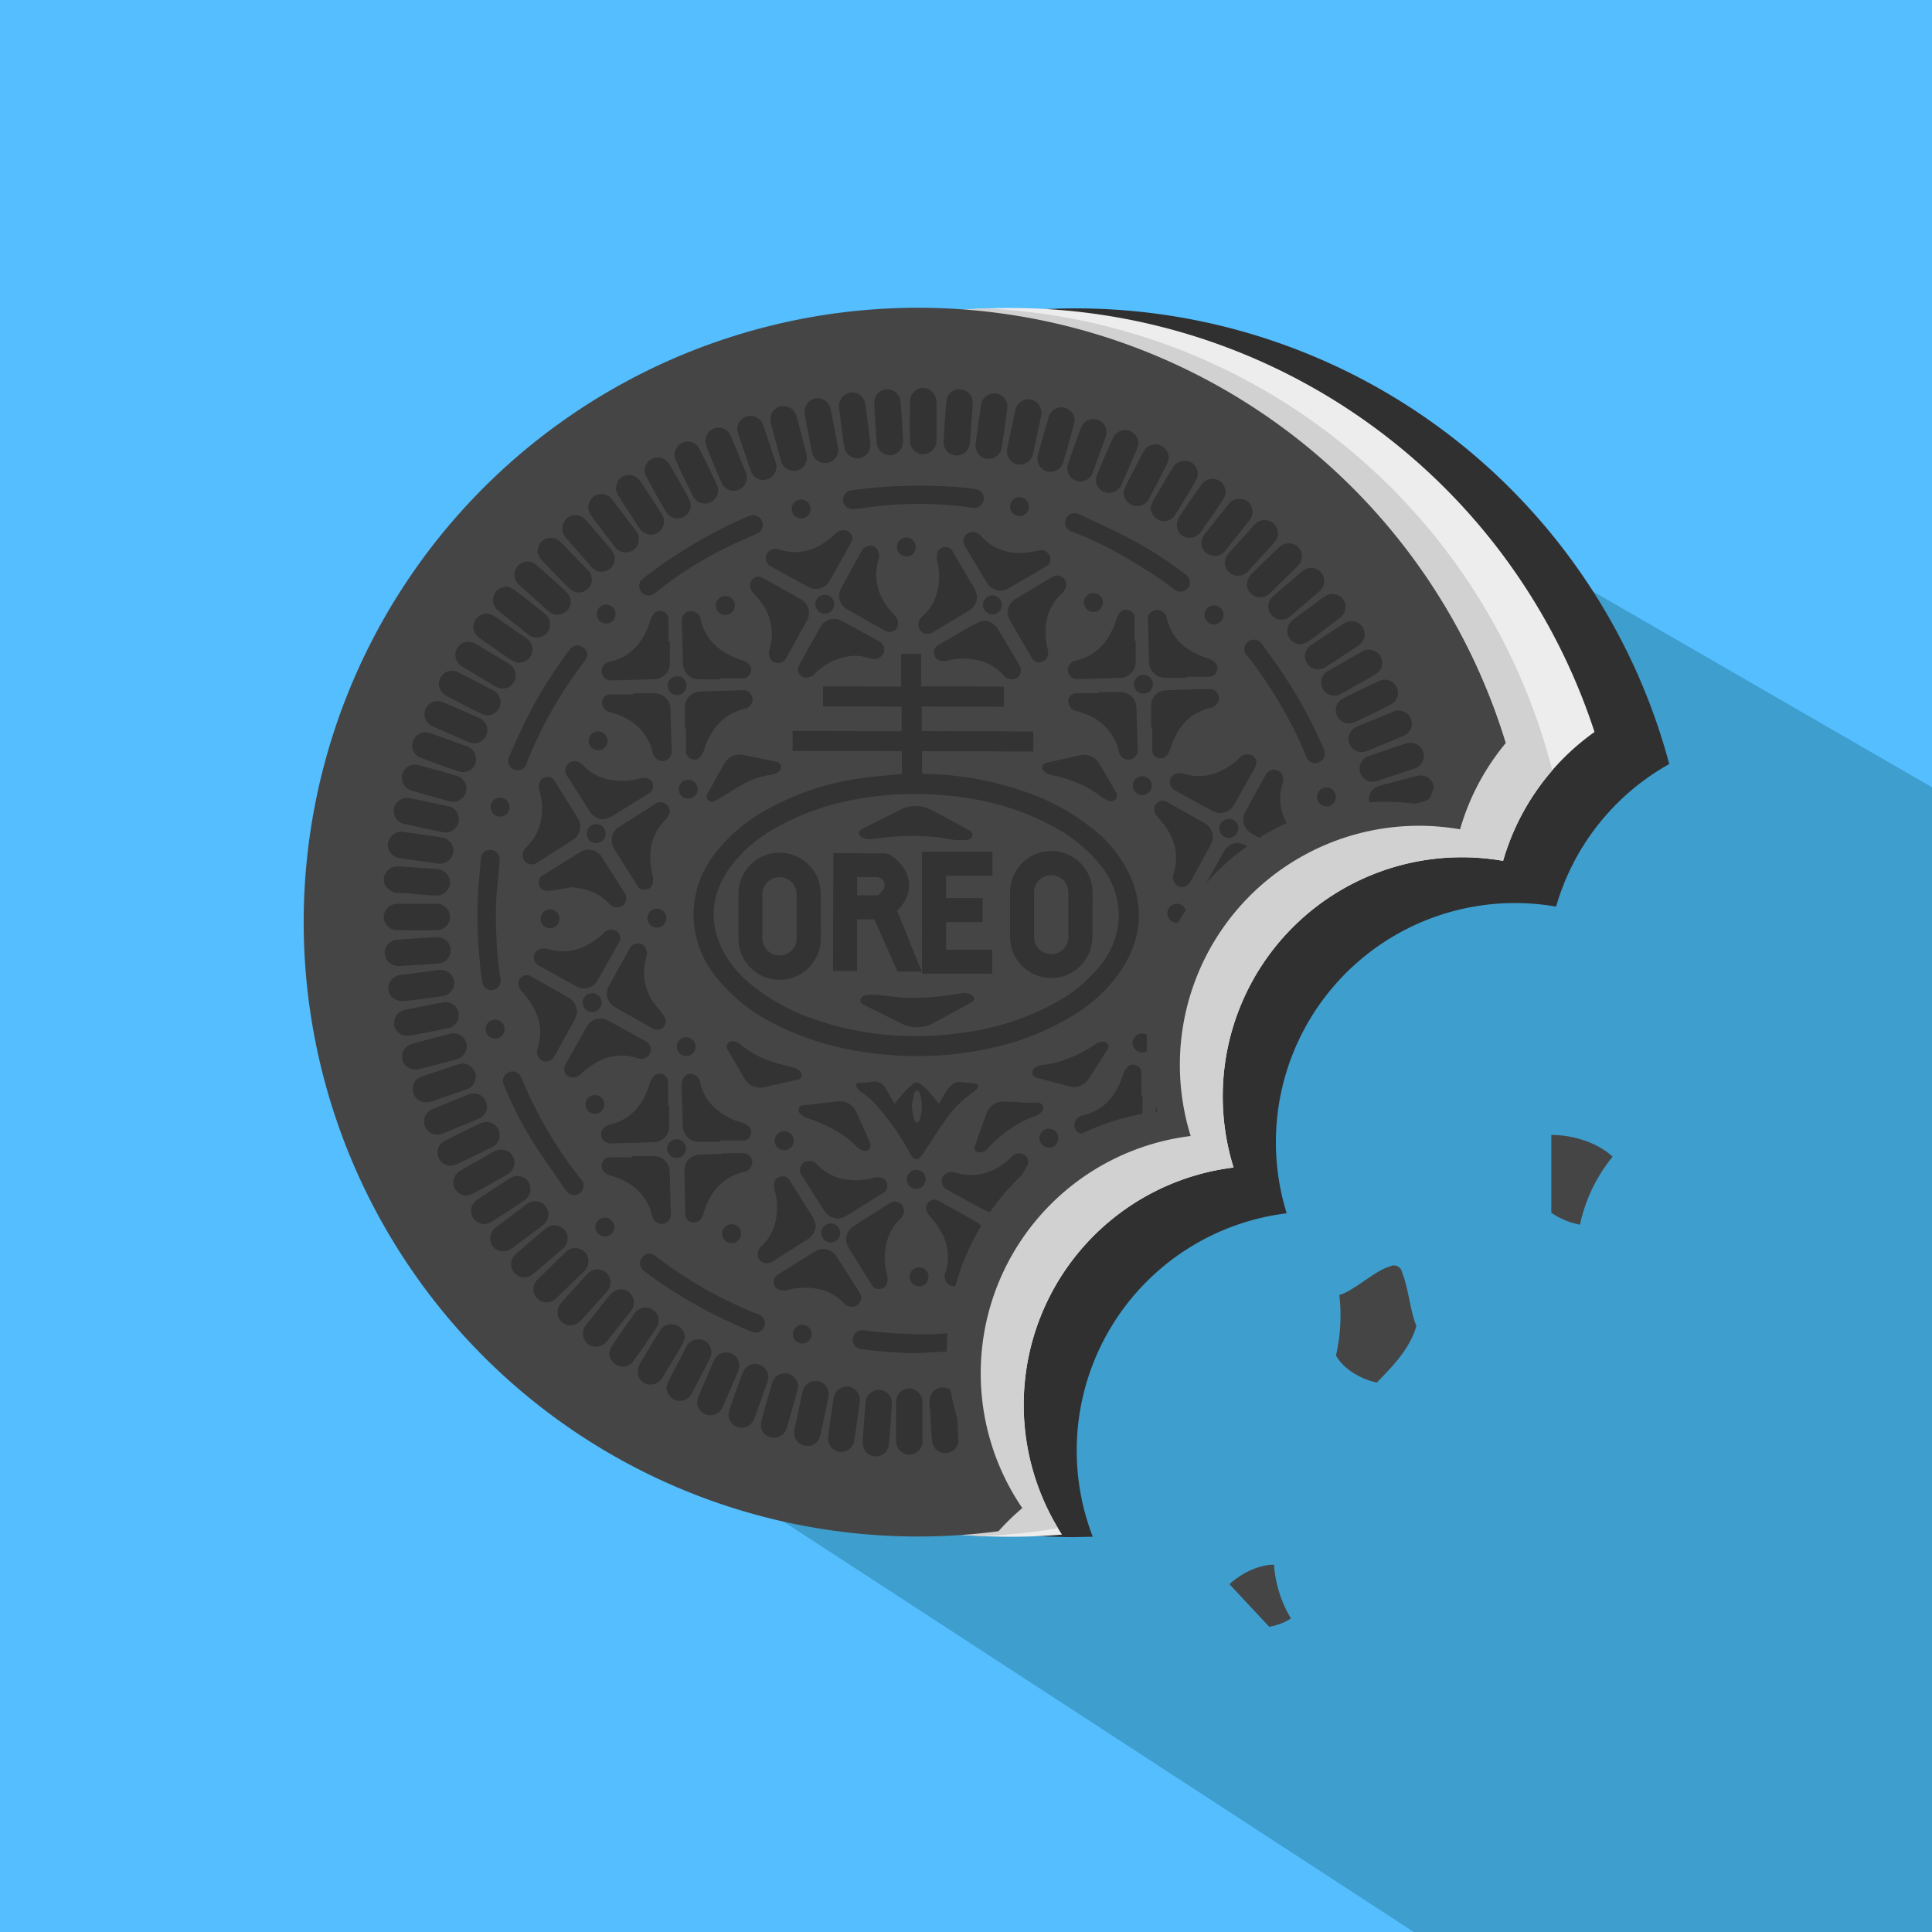 <svg xmlns="http://www.w3.org/2000/svg" viewBox="0 0 500 500"><defs><style>.cls-1{fill:#54beff;}.cls-2{fill:#3e9ece;fill-rule:evenodd;}.cls-3{fill:#303030;}.cls-4{fill:#ededed;}.cls-5{fill:#d1d1d1;}.cls-6{fill:#454545;}.cls-7{fill:#333;}</style></defs><title>Oreo-Crust-icon</title><g id="Layer_2" data-name="Layer 2"><rect class="cls-1" width="500" height="500"/><polygon class="cls-2" points="500 203.75 500 500 365.9 500 176.89 376.93 249.96 295.93 261.39 125.45 301 88.78 500 203.75"/></g><g id="Layer_1" data-name="Layer 1"><path class="cls-3" d="M282.81,397.7A61.86,61.86,0,0,1,333,314a61.88,61.88,0,0,1,69.71-79.37A61.94,61.94,0,0,1,432,197.73,159,159,0,1,0,277.88,397.81Z"/><path class="cls-4" d="M274.84,397.15a61.88,61.88,0,0,1,44.4-95A61.88,61.88,0,0,1,389,222.79a61.91,61.91,0,0,1,23.66-33.35A159,159,0,1,0,261,397.71C265.61,397.73,270.25,397.53,274.84,397.15Z"/><path class="cls-5" d="M273.82,395.5a61.87,61.87,0,0,1,45.43-93.35A61.88,61.88,0,0,1,389,222.79a61.76,61.76,0,0,1,12.73-23.4A159.11,159.11,0,0,0,254.91,79.8a159,159,0,0,0-.9,317.74A159.58,159.58,0,0,0,273.82,395.5Z"/><path class="cls-6" d="M264.57,390.29A61.88,61.88,0,0,1,308.15,294a61.88,61.88,0,0,1,69.71-79.37,61.5,61.5,0,0,1,11.83-22.33A159,159,0,1,0,258.41,396.28,61.93,61.93,0,0,1,264.57,390.29Z"/><path class="cls-7" d="M102.71,240.7c3.45.08,6.91.09,10.36,0a3.39,3.39,0,0,0,3.14-4.67,3.59,3.59,0,0,0-3.6-2.15h-9c-2.43,0-3.4.63-4.3,2.85q0,.62,0,1.25c.05.12.12.24.16.35A3.41,3.41,0,0,0,102.71,240.7Z"/><path class="cls-7" d="M239.05,117.55a3.52,3.52,0,0,0,3.32-3.64v-9.11c.05-2.15-.69-3.65-2.76-4.39h-1.38a3.66,3.66,0,0,0-2.72,3.5c-.05,3.38-.08,6.77,0,10.14a3.45,3.45,0,0,0,3.41,3.5Z"/><path class="cls-7" d="M103.36,231.1c1.61,0,3.23.24,4.82.35s3.23.27,4.82.29a3.29,3.29,0,0,0,3.08-1.87,3.12,3.12,0,0,0-.18-3.35,3.74,3.74,0,0,0-3.11-1.64l-6.34-.45-2.61-.17c-2.52-.15-3.41.38-4.5,2.62v1.38A4,4,0,0,0,103.36,231.1Z"/><path class="cls-7" d="M292.83,227.47a33.05,33.05,0,0,0-10.3-13.2,57.49,57.49,0,0,0-17.21-9.35,83.31,83.31,0,0,0-25.7-4.64h-1V194.4l28.8.09v-5.2l-28.87-.09v-6.35l21.24.06v-5.23l-21.38-.06v-8.39h-5.21v8.45L213,177.64v5.18l20.33.05v6.37l-28.19-.08v5.17l28.29.08v5.86l-1.08.1c-3.72.42-7.53.68-11.17,1.28a68.41,68.41,0,0,0-22.33,7.67A42.87,42.87,0,0,0,184.95,221a25.87,25.87,0,0,0-5.46,15,25.6,25.6,0,0,0,5.38,16.25,44.27,44.27,0,0,0,16.13,13c10.35,5.22,21.43,7.53,32.94,8a87.87,87.87,0,0,0,21.75-1.85,67.58,67.58,0,0,0,22.16-8.7,38.57,38.57,0,0,0,12.91-12.55C295.17,243,296,235.39,292.83,227.47Zm-7.8,22a37.16,37.16,0,0,1-11.42,9.76,66.42,66.42,0,0,1-23.13,7.84,87.62,87.62,0,0,1-13.71,1.08,79.32,79.32,0,0,1-27.1-4.75,50.75,50.75,0,0,1-15.46-8.79,26.77,26.77,0,0,1-8.35-11.4c-2.32-6.59-1.08-12.69,2.79-18.34a35.73,35.73,0,0,1,11.51-10.26,64.71,64.71,0,0,1,21.9-7.83,83.51,83.51,0,0,1,19.36-1.18c10.76.58,21,2.88,30.53,8A38.56,38.56,0,0,1,284.86,224a20.65,20.65,0,0,1,4.67,13.69A20.88,20.88,0,0,1,285,249.55Z"/><path class="cls-7" d="M252.2,282.41a2,2,0,0,0,.65-.7c.16-.28.35-.69.25-.93s-.55-.35-.86-.39c-1.18-.14-2.39-.18-3.57-.33a2.66,2.66,0,0,0-2.15.55,8.07,8.07,0,0,0-1.53,1.67c-.72,1.08-1.32,2.24-2,3.38-.88-1.08-1.74-2.15-2.68-3.23a14.23,14.23,0,0,0-1.87-1.73c-1-.74-1.38-.74-2.34,0a12.71,12.71,0,0,0-1.73,1.57c-1,1.08-1.88,2.15-2.87,3.36-.08-.14-.12-.25-.17-.34-.82-1.36-1.55-2.78-2.47-4.06a3,3,0,0,0-3.15-1.26c-.9.16-1.83.2-2.74.28-.53,0-1.3-.23-1.44.42-.09.42.43,1,.7,1.45a.89.89,0,0,0,.32.26,21,21,0,0,1,4.55,4,65.33,65.33,0,0,1,8.5,12.29,3.77,3.77,0,0,0,.51.73,1.23,1.23,0,0,0,2,.11,9.46,9.46,0,0,0,1.16-1.53c1.64-2.47,3.17-5,4.91-7.42A29.82,29.82,0,0,1,252.2,282.41ZM238,289.85c-.1.3-.45.51-.7.76-.24-.26-.6-.47-.68-.77-.28-1.15-.47-2.32-.7-3.52.24-1.18.44-2.36.73-3.5.08-.28.42-.49.63-.74.25.25.61.45.71.75A11,11,0,0,1,238,289.85Z"/><path class="cls-7" d="M124.5,222c-.32,3.49-.69,7-.85,10.46a117.74,117.74,0,0,0,.51,16.27c.17,1.87.37,3.75.66,5.61a2.38,2.38,0,0,0,2.74,1.86,2.45,2.45,0,0,0,2-2.75,79.11,79.11,0,0,1-1.08-11.11,87.61,87.61,0,0,1,.08-11.45c.32-2.81.51-5.64.76-8.67a2.44,2.44,0,0,0-4.85-.2Z"/><path class="cls-7" d="M200,326.43l9-5.71a4.54,4.54,0,0,0,2.15-3.57,12.19,12.19,0,0,0-.82-2.15c-2-3.23-4-6.37-6-9.54a2,2,0,0,0-2.15-1,2.07,2.07,0,0,0-1.81,1.75,4.87,4.87,0,0,0,.1,1.76,16.63,16.63,0,0,1-.1,9.39,12.66,12.66,0,0,1-3.32,5.17,2.66,2.66,0,0,0-.49,3.55A2.52,2.52,0,0,0,200,326.43Z"/><path class="cls-7" d="M338.11,195.87a2.37,2.37,0,0,0,2.07,1.61,2.45,2.45,0,0,0,2.53-3.23,14.12,14.12,0,0,0-.62-1.53,120.06,120.06,0,0,0-11.49-20.44c-1.28-1.85-2.61-3.68-3.95-5.5a2.48,2.48,0,1,0-3.82,3.07l.93,1.08a115.71,115.71,0,0,1,12.4,20.49C336.85,192.91,337.47,194.4,338.11,195.87Z"/><path class="cls-7" d="M305,229.39a2.47,2.47,0,0,0,3.15-1.37c1.7-3.08,3.42-6.15,5.09-9.25a10.76,10.76,0,0,0,.65-1.75,4.2,4.2,0,0,0-2-3.9c-3.33-1.91-6.69-3.78-10-5.65a2,2,0,0,0-2.27.17c-1.23.86-1.2,2.59,0,3.86,3.92,4.18,5.86,8.91,4.08,14.69A2.58,2.58,0,0,0,305,229.39Z"/><path class="cls-7" d="M233,315.43a2.64,2.64,0,0,0,.46-3.51,2.37,2.37,0,0,0-3.16-.55q-4.8,3-9.55,6.08a4.2,4.2,0,0,0-1.77,3.73,8.12,8.12,0,0,0,.66,1.76c2,3.23,4,6.45,6,9.61a2.05,2.05,0,0,0,2.26,1,2,2,0,0,0,1.7-1.59,4.48,4.48,0,0,0,0-1.89,16.82,16.82,0,0,1,0-9A12.66,12.66,0,0,1,233,315.43Z"/><path class="cls-7" d="M181.3,160.28a2.59,2.59,0,0,0-2.08-2.1,2.37,2.37,0,0,0-2.76,2.56c.09,3.57.19,7.13.29,10.76a4.15,4.15,0,0,0,4,4.31h5.75v-.27h5.73a2.07,2.07,0,0,0,2-1.4,2,2,0,0,0-.55-2.39,4.61,4.61,0,0,0-1.6-.88C186.72,169.11,182.69,166.08,181.3,160.28Z"/><path class="cls-7" d="M323.48,195.3a2.74,2.74,0,0,0-2.74.89,17,17,0,0,1-6.45,4,12.91,12.91,0,0,1-8.13,0,2.59,2.59,0,0,0-3.23,1.34,2.44,2.44,0,0,0,1.37,3.14c3.08,1.7,6.15,3.41,9.25,5.08a11,11,0,0,0,1.75.66,4.2,4.2,0,0,0,4-2c1.9-3.31,3.76-6.64,5.61-10a2.15,2.15,0,0,0-1.39-3.11Z"/><path class="cls-7" d="M157.7,291.08a3.29,3.29,0,0,0-1.15.61,2.22,2.22,0,0,0-.87,2.56,2.34,2.34,0,0,0,2.3,1.66c3.73-.09,7.45-.16,11.19-.31a4,4,0,0,0,4-4.08q0-.11,0-.22V286h-.28V280a2.15,2.15,0,0,0-3.78-1.38,5.53,5.53,0,0,0-.94,1.81C166.47,285.81,163.42,289.75,157.7,291.08Z"/><path class="cls-7" d="M272.47,149.24q-5,2.92-9.89,5.92a4.11,4.11,0,0,0-1.8,3.68,7.09,7.09,0,0,0,.54,1.62c1.9,3.33,3.87,6.64,5.82,9.95a2,2,0,0,0,1.72,1,2.41,2.41,0,0,0,2.33-3.09c-.17-.93-.41-1.85-.49-2.79-.46-4.65.61-8.77,4.17-12a4,4,0,0,0,.9-1.36,2.15,2.15,0,0,0-.53-2.53A2.36,2.36,0,0,0,272.47,149.24Z"/><path class="cls-7" d="M164.5,273.72c.42.12.84.22,1.26.32a2.5,2.5,0,0,0,2.6-1.79,2.41,2.41,0,0,0-1.38-2.84c-3.15-1.75-6.31-3.51-9.48-5.23a4,4,0,0,0-5.55,1.38l-.07.13c-1.89,3.28-3.74,6.59-5.59,9.91a2.15,2.15,0,0,0,1.7,3.23,2.94,2.94,0,0,0,2.31-.87,25.87,25.87,0,0,1,2.15-1.77C156.1,273.52,160.05,272.42,164.5,273.72Z"/><path class="cls-7" d="M218.43,337.28a2.67,2.67,0,0,0,3,.75,2.64,2.64,0,0,0,1.53-2.28,7.41,7.41,0,0,0-.51-1.26c-2-3.13-4-6.26-6-9.36a4,4,0,0,0-5.46-1.29c-3.28,2-6.52,4.06-9.78,6.1a2.15,2.15,0,0,0,.67,3.92,4.69,4.69,0,0,0,2,0,16.68,16.68,0,0,1,9.39.11A13.11,13.11,0,0,1,218.43,337.28Z"/><path class="cls-7" d="M252.84,316.33c-3.31-1.89-6.66-3.74-10-5.6a2,2,0,0,0-2.32.22,2,2,0,0,0-.77,2.26,5,5,0,0,0,1,1.69c3.8,4.2,5.67,8.87,3.9,14.56a2.57,2.57,0,0,0,1.38,3.23,2.36,2.36,0,0,0,1.22.14,61.72,61.72,0,0,1,6.66-15.55A4.1,4.1,0,0,0,252.84,316.33Z"/><path class="cls-7" d="M182.15,194.25a18.74,18.74,0,0,1,2.55-5.38,12.91,12.91,0,0,1,7.93-5.38,2.67,2.67,0,0,0,2.15-2.72,2.53,2.53,0,0,0-2.76-2.15c-3.59.16-7.19.19-10.76.35a4,4,0,0,0-4,4q0,.16,0,.31v5.31h.27v5.8a2,2,0,0,0,1.28,1.95,2,2,0,0,0,2.36-.39A4.64,4.64,0,0,0,182.15,194.25Z"/><path class="cls-7" d="M292.43,196.6a2.52,2.52,0,0,0,2-2.84q-.17-5.17-.32-10.36a4.14,4.14,0,0,0-4.49-4.3h-5.25v.27h-5.73a2.15,2.15,0,0,0-2.15,1.79,2.6,2.6,0,0,0,2.15,2.87,20.87,20.87,0,0,1,2.6.89,13.6,13.6,0,0,1,7.93,8.15c.17.52.28,1.08.45,1.59A2.61,2.61,0,0,0,292.43,196.6Z"/><path class="cls-7" d="M194.68,300.55a2.44,2.44,0,0,0-2.72-2.08h-5.25v.16c-1.91.06-3.82.1-5.73.2a3.94,3.94,0,0,0-3.81,3.6,23,23,0,0,0,0,2.75q.08,4.45.17,8.91a2.15,2.15,0,0,0,1.67,2.25,2.59,2.59,0,0,0,3-2.13v0c1.62-5.5,4.72-9.56,10.62-10.94A2.58,2.58,0,0,0,194.68,300.55Z"/><path class="cls-7" d="M228.65,308.66a2,2,0,0,0,.95-2.15,2,2,0,0,0-1.64-1.75,4.53,4.53,0,0,0-1.89.06,17.67,17.67,0,0,1-7.93.29,12.67,12.67,0,0,1-6.69-3.75,2.62,2.62,0,0,0-3.55-.43,2.47,2.47,0,0,0-.29,3.47l5.71,8.95a4.3,4.3,0,0,0,3.87,2,7.25,7.25,0,0,0,1.72-.6C222.18,312.72,225.41,310.68,228.65,308.66Z"/><path class="cls-7" d="M155.8,181.45a2.6,2.6,0,0,0,2.15,2.87,22,22,0,0,1,2.6.89,13.61,13.61,0,0,1,8,8.22c.16.47.26,1,.4,1.46a2.66,2.66,0,0,0,2.88,2.05,2.52,2.52,0,0,0,2-2.84c-.12-3.45-.23-6.91-.3-10.36a4.16,4.16,0,0,0-4-4.31h-5.65v.27H158A2.15,2.15,0,0,0,155.8,181.45Z"/><path class="cls-7" d="M183.55,285.21a12.7,12.7,0,0,1-2.31-5,2.75,2.75,0,0,0-2-2.23,2,2,0,0,0-2.3.87,3.75,3.75,0,0,0-.53,1.93c0,3.47.2,6.95.3,10.42a4.14,4.14,0,0,0,4.46,4.3h5.25v-.31h5.73a2.15,2.15,0,0,0,1.41-3.87,4.69,4.69,0,0,0-1.51-.79A16.21,16.21,0,0,1,183.55,285.21Z"/><path class="cls-7" d="M322.8,219l-.27-.15a14.6,14.6,0,0,0-2.15-.75,4.53,4.53,0,0,0-3.66,2.32q-2.3,4.08-4.58,8.18A61.44,61.44,0,0,1,322.8,219Z"/><path class="cls-7" d="M301.94,159.87a2.53,2.53,0,0,0-2.15-2,2.34,2.34,0,0,0-2.7,2.48q.12,5.38.29,10.76a4.15,4.15,0,0,0,4.49,4.3h5.25v-.27h5.8a2,2,0,0,0,1.94-1.32,2,2,0,0,0-.42-2.36,4.3,4.3,0,0,0-1.62-1C307.4,168.79,303.34,165.73,301.94,159.87Z"/><path class="cls-7" d="M136.17,219.3a2.62,2.62,0,0,0-.42,3.51,2.45,2.45,0,0,0,3.45.33h0c3-1.91,6-3.82,9-5.75a4,4,0,0,0,1.42-5.48l-.08-.13c-2-3.23-4-6.45-6-9.68a2,2,0,0,0-1.8-1,2.09,2.09,0,0,0-1.95,1.08,3.14,3.14,0,0,0-.18,2.47,15.76,15.76,0,0,1-.29,10A13,13,0,0,1,136.17,219.3Z"/><path class="cls-7" d="M194.16,151a2.82,2.82,0,0,0,.85,2.52c.59.68,1.22,1.33,1.74,2.05a13.65,13.65,0,0,1,2.8,10.9c-.16.83-.4,1.65-.54,2.22,0,1.58.63,2.53,1.7,2.82a2.45,2.45,0,0,0,2.84-1.3c1.76-3.23,3.53-6.36,5.26-9.55a4,4,0,0,0-1.44-5.5l-.1-.06c-3.29-1.88-6.62-3.73-9.93-5.57a2.15,2.15,0,0,0-3.18,1.48Z"/><path class="cls-7" d="M306.82,148.68A99,99,0,0,0,291.64,139c-4.09-2.1-8.28-4-12.45-5.94a2.44,2.44,0,0,0-3.53,2.34,2.34,2.34,0,0,0,1.58,2.15c.42.18.87.3,1.29.47,7.85,3.05,15,7.4,22,12,1.2.81,2.3,1.76,3.47,2.6a2.44,2.44,0,0,0,3.9-1.59A2.47,2.47,0,0,0,306.82,148.68Z"/><path class="cls-7" d="M264.48,304.07l1.36-2.39a2,2,0,0,0-.17-2.27,2.48,2.48,0,0,0-3.76-.11,25.17,25.17,0,0,1-2.1,1.79A13.8,13.8,0,0,1,249.59,304c-.88-.12-1.74-.4-2.61-.59a2.61,2.61,0,0,0-3.11,1.43,2.45,2.45,0,0,0,1.34,3.1c3.1,1.71,6.2,3.43,9.32,5.1a10.46,10.46,0,0,0,1.68.63A61.86,61.86,0,0,1,264.48,304.07Z"/><path class="cls-7" d="M299.11,286.12v1.59l.39-.05A12.87,12.87,0,0,0,299.11,286.12Z"/><path class="cls-7" d="M295.68,283.5h-.27v-5.8a2,2,0,0,0-1.3-1.95,1.91,1.91,0,0,0-2.3.35,4.8,4.8,0,0,0-1.08,1.8c-1.7,5.38-4.75,9.4-10.56,10.76a2.61,2.61,0,0,0-2.08,2.86,2.26,2.26,0,0,0,1.85,1.87,62.17,62.17,0,0,1,15.69-5.14C295.67,286.63,295.68,285.09,295.68,283.5Z"/><path class="cls-7" d="M276.39,173.79a2.44,2.44,0,0,0,2.75,1.95c3.52-.09,7-.18,10.56-.29a4.13,4.13,0,0,0,4.22-4q0-.21,0-.41v-5.18h-.27V160a2.09,2.09,0,0,0-1.38-2,2.05,2.05,0,0,0-2.45.58,4.7,4.7,0,0,0-.84,1.55c-1.68,5.38-4.74,9.46-10.57,10.82A2.59,2.59,0,0,0,276.39,173.79Z"/><path class="cls-7" d="M140.36,274.54c1.26.53,2.48,0,3.28-1.46,1.67-3,3.36-6,5-9.07a11.56,11.56,0,0,0,.68-1.8,4.2,4.2,0,0,0-2-3.92c-3.32-1.91-6.68-3.79-10-5.66a2,2,0,0,0-2.32.23,2,2,0,0,0-.77,2.26,4.37,4.37,0,0,0,.9,1.59,17.88,17.88,0,0,1,4,6.45,12.64,12.64,0,0,1,.05,7.94A2.69,2.69,0,0,0,140.36,274.54Z"/><path class="cls-7" d="M147.21,197.48a2.5,2.5,0,0,0-.31,3.52h0q2.84,4.45,5.67,8.9a4.53,4.53,0,0,0,3.6,2.15,11,11,0,0,0,2.15-.76c3.23-2,6.45-4,9.68-6a2,2,0,0,0,1-2.08,1.93,1.93,0,0,0-1.42-1.77,4.3,4.3,0,0,0-2,0,16.13,16.13,0,0,1-10.76-.56,12.91,12.91,0,0,1-3.95-2.84A2.68,2.68,0,0,0,147.21,197.48Z"/><path class="cls-7" d="M331.95,202.72a4.2,4.2,0,0,0,.13-.73,2.46,2.46,0,0,0-1.71-2.7,2.34,2.34,0,0,0-2.72,1.08c-1.84,3.29-3.68,6.59-5.45,9.92a4,4,0,0,0,1.46,5.26l2.25,1.28A61.75,61.75,0,0,1,333,213,12.77,12.77,0,0,1,331.95,202.72Z"/><path class="cls-7" d="M208.78,175.38a3.16,3.16,0,0,0,2.07-1,15.42,15.42,0,0,1,10.39-4.67,11.83,11.83,0,0,1,1.44.09c.9.17,1.8.38,2.69.6a2.7,2.7,0,0,0,3.28-1.32,2.46,2.46,0,0,0-1.34-3.21h0l-9.37-5.14a4,4,0,0,0-5.52,1.37l-.09.16q-2.82,5-5.51,9.89a2.15,2.15,0,0,0,2,3.24Z"/><path class="cls-7" d="M238.62,159.64a2.64,2.64,0,0,0-.52,3.44,2.37,2.37,0,0,0,3.09.66q4.94-2.9,9.83-5.87a4.12,4.12,0,0,0,1.82-3.69,8.11,8.11,0,0,0-.6-1.74c-1.87-3.23-3.81-6.52-5.71-9.77a2.15,2.15,0,0,0-4,.65,5.12,5.12,0,0,0,0,1.83,16,16,0,0,1-.8,10.34A13.33,13.33,0,0,1,238.62,159.64Z"/><path class="cls-7" d="M157.81,171.26a2.46,2.46,0,0,0-1.4,4.16,2.5,2.5,0,0,0,2,.67l10.64-.3a4.15,4.15,0,0,0,4.3-4.5V166H173v-5.73a2.07,2.07,0,0,0-1.42-2,2,2,0,0,0-2.33.52,4.73,4.73,0,0,0-.91,1.66C166.66,165.87,163.62,169.9,157.81,171.26Z"/><path class="cls-7" d="M159.26,260.71c3.23,1.85,6.45,3.67,9.73,5.49a2.19,2.19,0,0,0,3.18-2.6,5.66,5.66,0,0,0-.84-1.4c-.72-1-1.56-1.82-2.22-2.82a13.23,13.23,0,0,1-2.27-9.77c.16-.95.43-1.87.59-2.54,0-1.61-.65-2.57-1.71-2.83a2.45,2.45,0,0,0-2.83,1.33q-2.62,4.73-5.24,9.48a4,4,0,0,0,1.39,5.55Z"/><path class="cls-7" d="M140.49,226.55a2,2,0,0,0-1,2.15,1.91,1.91,0,0,0,1.44,1.75,5.13,5.13,0,0,0,2,0c1.64-.24,3.23-.55,4.87-.83a18.14,18.14,0,0,1,5.67,1.28,13.14,13.14,0,0,1,4.2,3,2.66,2.66,0,0,0,3.56.44,2.47,2.47,0,0,0,.29-3.47c-1.9-3-3.8-6-5.71-8.95a4,4,0,0,0-5.53-1.46l-.18.11C146.87,222.54,143.68,224.55,140.49,226.55Z"/><path class="cls-7" d="M158.95,219.67c2,3.23,4,6.36,6,9.54a2,2,0,0,0,2.15,1,2,2,0,0,0,1.82-1.55,4.6,4.6,0,0,0,0-2c-1.34-5.52-.75-10.54,3.53-14.74a5.11,5.11,0,0,0,.86-1.62,2.4,2.4,0,0,0-3.75-2.25c-3.09,2-6.17,3.92-9.25,5.91a4,4,0,0,0-1.42,5.53Z"/><path class="cls-7" d="M201.47,142.15a2.61,2.61,0,0,0-3.12,1.4,2.44,2.44,0,0,0,1.31,3.11c3.14,1.73,6.27,3.47,9.42,5.18a4.07,4.07,0,0,0,5.57-1.42l.09-.15c1.86-3.23,3.68-6.53,5.5-9.8a6.74,6.74,0,0,0,.38-1,2.29,2.29,0,0,0-2.15-2.24,3,3,0,0,0-2.34,1c-3.41,3.17-7.28,5.13-12.09,4.55A25.15,25.15,0,0,1,201.47,142.15Z"/><path class="cls-7" d="M159.94,241.29a2.53,2.53,0,0,0-3.57.06l0,0c-.44.4-.86.83-1.33,1.2-4,3.16-8.4,4.59-13.46,3a3.43,3.43,0,0,0-.57-.11c-1.53,0-2.46.62-2.76,1.73a2.4,2.4,0,0,0,1.39,2.84c3.16,1.74,6.31,3.51,9.48,5.23a4,4,0,0,0,5.53-1.48l0-.06c1.89-3.29,3.74-6.6,5.59-9.91A2.08,2.08,0,0,0,159.94,241.29Z"/><path class="cls-7" d="M227.53,144.11c0-1.55-.63-2.51-1.66-2.79a2.45,2.45,0,0,0-2.89,1.3q-2.62,4.74-5.23,9.49a4,4,0,0,0,1.35,5.51l.18.1c3.29,1.89,6.62,3.73,9.94,5.56a2.15,2.15,0,0,0,3.16-1.57,2.82,2.82,0,0,0-.82-2.39c-.59-.68-1.23-1.32-1.74-2-2.39-3.3-3.62-6.91-2.81-11C227.17,145.46,227.39,144.64,227.53,144.11Z"/><path class="cls-7" d="M168.78,314.74a2.6,2.6,0,0,0,2.83,2,2.45,2.45,0,0,0,2-2.73c-.09-3.52-.18-7-.3-10.56a4.13,4.13,0,0,0-4-4.25h-5.75v.29h-5.73a2.09,2.09,0,0,0-2,1.47c-.48,1.34.42,2.7,2.05,3.23C163.34,305.76,167.4,308.85,168.78,314.74Z"/><path class="cls-7" d="M138.34,296.18c2.6,4,5.38,7.95,8.11,11.92a2.54,2.54,0,0,0,2.15,1.18,2.36,2.36,0,0,0,2.15-1.31,2.31,2.31,0,0,0-.12-2.48c-.28-.42-.65-.77-1-1.18A111,111,0,0,1,134.95,279a2.45,2.45,0,1,0-4.52,1.85A94.17,94.17,0,0,0,138.34,296.18Z"/><path class="cls-7" d="M299.49,196.06a2,2,0,0,0,2.34-.44,4.39,4.39,0,0,0,1-1.64c1.68-5.45,4.75-9.5,10.63-10.85a2.61,2.61,0,0,0,2-2.75,2.45,2.45,0,0,0-2.74-2.07c-3.61.1-7.23.18-10.84.33a4,4,0,0,0-4,4q0,.11,0,.21v5.38h.31v5.8A2,2,0,0,0,299.49,196.06Z"/><path class="cls-7" d="M253.73,138.57a2.64,2.64,0,0,0-3.45-.43,2.45,2.45,0,0,0-.43,3.4l5.49,9.18a4.3,4.3,0,0,0,3.88,2.15,7.18,7.18,0,0,0,1.67-.55c3.33-1.9,6.64-3.86,9.95-5.8a1.93,1.93,0,0,0,1-1.58,2.42,2.42,0,0,0-3.15-2.45,28.72,28.72,0,0,1-3.23.54,13.61,13.61,0,0,1-9.54-2.42A23.2,23.2,0,0,1,253.73,138.57Z"/><path class="cls-7" d="M242.74,167a2,2,0,0,0-1,2.15,2,2,0,0,0,1.47,1.81,4.41,4.41,0,0,0,2,0,17.15,17.15,0,0,1,8.66.1,12.51,12.51,0,0,1,5.81,3.68,2.7,2.7,0,0,0,3.58.67c1.08-.82,1.24-2.15.39-3.56l-5.38-9.06a4.46,4.46,0,0,0-3.56-2.15,10.15,10.15,0,0,0-2,.66C249.31,163.11,246,165.08,242.74,167Z"/><path class="cls-7" d="M150.41,167.23a2.33,2.33,0,0,0-2.76.65,18.48,18.48,0,0,0-1.52,2,114.87,114.87,0,0,0-10.38,17.21c-1.42,2.88-2.72,5.83-4,8.78a2.4,2.4,0,0,0,1.13,3.2l.22.09a2.46,2.46,0,0,0,3.18-1.43l0-.14c.18-.47.33-1,.53-1.42a110.35,110.35,0,0,1,14.44-25,9,9,0,0,0,.79-1.56A2.79,2.79,0,0,0,150.41,167.23Z"/><path class="cls-7" d="M193.87,133.51a125.49,125.49,0,0,0-27.34,16.13,2.45,2.45,0,1,0,3.05,3.81A95.35,95.35,0,0,1,185.45,143c3.36-1.8,6.88-3.28,10.35-4.88a2.46,2.46,0,1,0-1.93-4.52Z"/><path class="cls-7" d="M245.19,345.07c-1.51.1-3,.17-4.51.23a126.3,126.3,0,0,1-17.07-1,2.47,2.47,0,0,0-2.89,2l0,.11a2.42,2.42,0,0,0,2,2.74l.2,0a129.08,129.08,0,0,0,14,1.08l8.13-.46Q245,347.41,245.19,345.07Z"/><path class="cls-7" d="M168.66,330.41a123.37,123.37,0,0,0,20.62,11.93c1.77.82,3.55,1.62,5.38,2.36a2.41,2.41,0,0,0,3.13-1.34l0-.07a2.44,2.44,0,0,0-1.4-3.13c-.48-.2-1-.35-1.48-.55a108.29,108.29,0,0,1-25.26-14.54,7.23,7.23,0,0,0-1.53-.7,2.74,2.74,0,0,0-2.33,1.73,2.38,2.38,0,0,0,.71,2.69C167.21,329.34,167.93,329.88,168.66,330.41Z"/><path class="cls-7" d="M220.46,126.88a2.45,2.45,0,0,0-2.27,2.63q0,.08,0,.16a2.55,2.55,0,0,0,3,2.07h.06c3.1-.39,6.21-.82,9.33-1.08a99,99,0,0,1,21.28.77,2.45,2.45,0,0,0,.58-4.87h0c-1.79-.22-3.57-.42-5.38-.56A130,130,0,0,0,220.46,126.88Z"/><path class="cls-7" d="M205.23,276.27c-2-.54-4-1-5.88-1.68a23.23,23.23,0,0,1-7.72-4.3,4.15,4.15,0,0,0-1.45-.73,1.57,1.57,0,0,0-1.86.53c-.46.61-.22,1.2.13,1.79,1.42,2.42,2.82,4.85,4.23,7.27a4.74,4.74,0,0,0,4,2.36,7.59,7.59,0,0,0,.84-.09l8.87-2a1.23,1.23,0,0,0,.8-2A3.12,3.12,0,0,0,205.23,276.27Z"/><path class="cls-7" d="M270.17,199.56a4,4,0,0,0,1.89,1,34.42,34.42,0,0,1,9.4,3.29c1.4.75,2.67,1.76,4,2.62a19.09,19.09,0,0,0,1.71.9c1.71,0,2.34-1.08,1.68-2.24q-2.15-3.83-4.43-7.63a4.59,4.59,0,0,0-4.75-2.08c-2.94.63-5.87,1.3-8.81,2a1.23,1.23,0,0,0-.71,2.16Z"/><path class="cls-7" d="M184.45,207.53c.62-.31,1.27-.59,1.86-.95,2.15-1.26,4.14-2.66,6.31-3.78a20.52,20.52,0,0,1,7.11-2.3,4.3,4.3,0,0,0,1.74-.74,1.46,1.46,0,0,0,.62-1.64,1.39,1.39,0,0,0-1.26-1c-2.84-.58-5.67-1.18-8.51-1.74a4.58,4.58,0,0,0-4.91,2.28l-4.3,7.7C182.51,206.45,183.12,207.38,184.45,207.53Z"/><path class="cls-7" d="M277.52,281.34a4.78,4.78,0,0,0,4.13-2c1.7-2.57,3.32-5.18,5-7.8a1.18,1.18,0,0,0-.75-1.87,2.74,2.74,0,0,0-2.4.57,32.36,32.36,0,0,1-6.63,3.51,23.32,23.32,0,0,1-7.24,1.86,4,4,0,0,0-1.71.66,1.44,1.44,0,0,0-.73,1.53,1.42,1.42,0,0,0,1.23,1.14c2,.51,3.9,1.08,5.86,1.55Z"/><path class="cls-7" d="M221.57,287.7a4.68,4.68,0,0,0-4.3-2.71c-3.08.35-6.19.7-9.29,1.08a1.2,1.2,0,0,0-.84,2.15A4.41,4.41,0,0,0,209,289.4a35.5,35.5,0,0,1,7,3.07,22.74,22.74,0,0,1,5.71,4.3,4.3,4.3,0,0,0,1.64,1,1.43,1.43,0,0,0,1.64-.43,1.38,1.38,0,0,0,.12-1.61C224,293,222.79,290.28,221.57,287.7Z"/><path class="cls-7" d="M253.51,298.24a2.85,2.85,0,0,0,2.15-1.08,32.87,32.87,0,0,1,6.38-5.38,21.73,21.73,0,0,1,5.77-2.88,4.3,4.3,0,0,0,1.6-1,1.47,1.47,0,0,0,.39-1.76,1.45,1.45,0,0,0-1.5-.79h-4.42v-.18H261.8c-.7,0-1.38-.06-2.07-.09a4.58,4.58,0,0,0-4.3,2.74c-1.08,2.93-2.15,5.88-3.15,8.83a1.18,1.18,0,0,0,1.23,1.59Z"/><path class="cls-7" d="M238.74,372.88v-9.94a3.51,3.51,0,0,0-1.43-2.93,3.14,3.14,0,0,0-3.39-.37,3.41,3.41,0,0,0-2,3.23v5h0v4.91a3.5,3.5,0,0,0,3.31,3.68h0a3.46,3.46,0,0,0,3.52-3.41Q238.74,373,238.74,372.88Z"/><path class="cls-7" d="M210.21,117.23a3.41,3.41,0,0,0,6.71-1.14q-.94-5.2-2-10.35a3.41,3.41,0,0,0-3.81-2.65,3.54,3.54,0,0,0-2.89,3.73c.05.32.16.94.28,1.55C209,111.29,209.58,114.29,210.21,117.23Z"/><path class="cls-7" d="M163.42,339.09a3.47,3.47,0,0,0,0-4,3.15,3.15,0,0,0-3.52-1.27A4.3,4.3,0,0,0,158,335c-2.15,2.59-4.3,5.26-6.34,7.93a3.38,3.38,0,0,0-.4,3.76,3.15,3.15,0,0,0,2.78,1.82,3.73,3.73,0,0,0,3.1-1.47c1.55-1.94,3.1-3.89,4.64-5.84C162.32,340.5,162.91,339.82,163.42,339.09Z"/><path class="cls-7" d="M140.27,317.25a5,5,0,0,0,.72-.65,3.37,3.37,0,0,0-1.32-5.5,3.51,3.51,0,0,0-3.39.58l-7.9,5.93a3.62,3.62,0,0,0-.66.61,3.35,3.35,0,0,0-.53,3.74,3.23,3.23,0,0,0,2.93,1.89,4,4,0,0,0,2.48-.85Z"/><path class="cls-7" d="M124.11,165.14c2.69,1.89,5.38,3.78,8.12,5.61a11.39,11.39,0,0,0,2.05.87l.08-.14a7.13,7.13,0,0,0,.88-.13,3.14,3.14,0,0,0,2.46-2.59,3.37,3.37,0,0,0-1.48-3.55q-4.09-2.89-8.23-5.7a3.42,3.42,0,1,0-4.11,5.47l.23.16Z"/><path class="cls-7" d="M230,117.8a3.37,3.37,0,0,0,3.54-2.48,11,11,0,0,0,.22-1.62h-.06c0-.83-.1-1.66-.15-2.47-.16-2.45-.28-4.92-.51-7.37a3.4,3.4,0,0,0-6.78.51c.16,3.46.4,6.94.67,10.4A3.45,3.45,0,0,0,230,117.8Z"/><path class="cls-7" d="M194.34,121.94a3.29,3.29,0,0,0,3,2.26,3.42,3.42,0,0,0,3.38-4.61c-.45-1.47-1-2.93-1.46-4.38-.59-1.74-1.15-3.5-1.77-5.22a3.42,3.42,0,0,0-6.67,1.14,6.39,6.39,0,0,0,.17.95C192.1,115.37,193.17,118.67,194.34,121.94Z"/><path class="cls-7" d="M183.92,348.89a3.14,3.14,0,0,0-2.92-2.27,3.39,3.39,0,0,0-3.39,1.95Q175.3,353,173,357.45a10.35,10.35,0,0,0-.52,1.62,3.57,3.57,0,0,0,2.53,3.35,3.45,3.45,0,0,0,4-1.77c1.58-3,3.12-6,4.66-9A3.38,3.38,0,0,0,183.92,348.89Z"/><path class="cls-7" d="M227.57,359.69A3.49,3.49,0,0,0,224,363c-.27,3.23-.48,6.45-.72,9.68v.83a3.4,3.4,0,0,0,6.79.26c.29-3.44.55-6.87.73-10.33a3.43,3.43,0,0,0-3.09-3.74Z"/><path class="cls-7" d="M111.13,285.21c1.08-.31,2.09-.69,3.14-1.08,2.15-.73,4.36-1.44,6.52-2.22a3.47,3.47,0,0,0,2.29-3.95,3.57,3.57,0,0,0-3.42-2.74c-.46.11-.95.19-1.4.33-1.61.53-3.23,1.08-4.83,1.62s-2.93,1-4.38,1.47a3.42,3.42,0,0,0,2,6.53h0Z"/><path class="cls-7" d="M339.3,166.95a3.41,3.41,0,0,0,3.57,5.81l.15-.1c2.89-1.84,5.75-3.73,8.61-5.64a3.41,3.41,0,0,0,1.52-2.87,3.16,3.16,0,0,0-1.62-2.87,3.37,3.37,0,0,0-3.67.06Q343.54,164.1,339.3,166.95Z"/><path class="cls-7" d="M347.61,180.76a3.23,3.23,0,0,0-1.89,2.78,3.4,3.4,0,0,0,4.78,3.38c3.23-1.44,6.37-3,9.49-4.63a3.36,3.36,0,0,0,1.44-4.52,3.45,3.45,0,0,0-4.57-1.51Q352.19,178.45,347.61,180.76Z"/><path class="cls-7" d="M218.5,115.69a3.42,3.42,0,0,0,3.82,2.9,3.5,3.5,0,0,0,2.93-3.89q-.61-5.07-1.32-10.12a3.45,3.45,0,0,0-3.78-3,3.54,3.54,0,0,0-3,3.79c0,.28.09.77.15,1.28C217.69,109.68,218,112.7,218.5,115.69Z"/><path class="cls-7" d="M291.82,129.91a3.42,3.42,0,0,0,5.6-.94q2.31-4.36,4.53-8.77a11.22,11.22,0,0,0,.55-1.68,3.59,3.59,0,0,0-2.51-3.37,3.42,3.42,0,0,0-4,1.65q-2.46,4.59-4.79,9.25A3.23,3.23,0,0,0,291.82,129.91Z"/><path class="cls-7" d="M108.79,258.57c2-.26,4-.46,5.95-.82a3.41,3.41,0,0,0,2.76-3.94,3.55,3.55,0,0,0-3.95-2.78l-9.93,1.3a3.5,3.5,0,0,0-3.12,3.73c.13,1.75,1.71,3.09,3.94,3.05Z"/><path class="cls-7" d="M127.45,296.8a3.23,3.23,0,0,0,1.86-2.81,3.4,3.4,0,0,0-4.77-3.32c-3.23,1.44-6.37,3-9.49,4.61a3.37,3.37,0,0,0-1.46,4.52,3.42,3.42,0,0,0,4.5,1.56Q122.8,299.15,127.45,296.8Z"/><path class="cls-7" d="M179.36,128.4a3.41,3.41,0,0,0,6.14-3h0q-2.15-4.61-4.47-9.18a3.35,3.35,0,0,0-2.86-1.93,3.43,3.43,0,0,0-3.23,4.95C176.34,122.35,177.84,125.39,179.36,128.4Z"/><path class="cls-7" d="M170.42,342a3.23,3.23,0,0,0-2.15-3.38,3.44,3.44,0,0,0-4,1.18q-3,4.22-5.89,8.51a8.68,8.68,0,0,0-.72,1.89,3.73,3.73,0,0,0,1.65,2.9,3.42,3.42,0,0,0,4.67-.93q3-4.18,5.86-8.44A3.94,3.94,0,0,0,170.42,342Z"/><path class="cls-7" d="M107.18,267.82c3-.56,6-1.13,8.94-1.76a3.41,3.41,0,0,0-1.22-6.7c-1.86.31-3.7.71-5.55,1.08-1.52.3-3,.58-4.53.9a3.49,3.49,0,0,0-2.84,3.43,3.23,3.23,0,0,0,2.83,3.23A7.53,7.53,0,0,0,107.18,267.82Z"/><path class="cls-7" d="M279.54,124.6a3.39,3.39,0,0,0,3.23-2.25c1.2-3.23,2.38-6.45,3.49-9.68a3.4,3.4,0,0,0-6.32-2.38c-1.24,3.23-2.43,6.55-3.53,9.86a3.37,3.37,0,0,0,3.14,4.44Z"/><path class="cls-7" d="M110.08,276.29c2.65-.69,5.29-1.38,7.93-2.1a3.51,3.51,0,0,0,2.72-4.13,3.41,3.41,0,0,0-4-2.57q-5.12,1.26-10.19,2.7a3.41,3.41,0,0,0-2.41,3.92c.27,1.57,1.7,2.71,3.84,2.72Z"/><path class="cls-7" d="M115.49,180.07c3,1.58,6,3.13,9.07,4.66a8.6,8.6,0,0,0,1.51.45,3.59,3.59,0,0,0,3.23-2.15,3.43,3.43,0,0,0-.8-3.74,3.23,3.23,0,0,0-.76-.58c-3.08-1.6-6.14-3.23-9.25-4.75a3.4,3.4,0,0,0-4.87,2.48A3.51,3.51,0,0,0,115.49,180.07Z"/><path class="cls-7" d="M200.14,111.89c.65,2.42,1.27,4.85,1.94,7.26a3.54,3.54,0,0,0,3.83,2.68,3.49,3.49,0,0,0,2.92-3.68,4.55,4.55,0,0,0-.1-.62c-.86-3.23-1.7-6.54-2.61-9.79a3.45,3.45,0,0,0-4.16-2.55l-.14,0a3.51,3.51,0,0,0-2.31,4.3C199.72,110.34,199.94,111.11,200.14,111.89Z"/><path class="cls-7" d="M219.46,358.82a3.51,3.51,0,0,0-3.73,3c-.18,1.14-.33,2.27-.49,3.41-.31,2.28-.7,4.55-.91,6.83a3.38,3.38,0,0,0,2.9,3.68,3.49,3.49,0,0,0,3.87-3c.24-1.47.43-3,.65-4.43.28-2,.55-3.92.79-5.59A3.57,3.57,0,0,0,219.46,358.82Z"/><path class="cls-7" d="M147.44,152.36a3.37,3.37,0,0,0,5.67-1.73A3.52,3.52,0,0,0,152,147.4c-1.23-1.28-2.47-2.54-3.71-3.81s-2.15-2.27-3.29-3.35a3.41,3.41,0,0,0-3.83-.76,3.23,3.23,0,0,0-2,3.1l-.18.09a8.11,8.11,0,0,0,1.08,2.15C142.47,147.37,144.9,149.92,147.44,152.36Z"/><path class="cls-7" d="M334.45,160.58a3.43,3.43,0,0,0-1.08,3.9,3.67,3.67,0,0,0,3.23,2.32,8.53,8.53,0,0,0,2-.79c2.8-2,5.54-4.11,8.28-6.21a3.32,3.32,0,0,0,1.32-2.62,3.13,3.13,0,0,0-1.69-3,3.4,3.4,0,0,0-3.72.2c-.89.6-1.74,1.28-2.6,1.94C338.23,157.71,336.31,159.12,334.45,160.58Z"/><path class="cls-7" d="M297.77,131.42a3.64,3.64,0,0,0,2.31,3.23,3.29,3.29,0,0,0,3.88-1.16c2-3.08,3.83-6.23,5.67-9.38a3,3,0,0,0,.11-2.68,3.15,3.15,0,0,0-2.71-2.15,3.42,3.42,0,0,0-3.49,1.76q-2.6,4.24-5.12,8.54A10.34,10.34,0,0,0,297.77,131.42Z"/><path class="cls-7" d="M156.9,329.37a3.49,3.49,0,0,0-4.91.35q-3.4,3.71-6.77,7.48a3.79,3.79,0,0,0-.9,2.8,3.13,3.13,0,0,0,2,2.7,3.32,3.32,0,0,0,3.86-.84q3.52-3.75,6.91-7.63A3.44,3.44,0,0,0,156.9,329.37Z"/><path class="cls-7" d="M353.21,187.2c-.72.3-1.46.57-2.15.9a3.41,3.41,0,0,0,1.38,6.54,6.23,6.23,0,0,0,1.22-.24c3.23-1.31,6.45-2.6,9.68-4a3.41,3.41,0,0,0,1.94-3.95,3.45,3.45,0,0,0-4.78-2.25C358.05,185.19,355.63,186.21,353.21,187.2Z"/><path class="cls-7" d="M206.53,359a3.5,3.5,0,0,0-2.82-3.54,3.44,3.44,0,0,0-3.84,2.37c-1,3.37-2,6.74-2.87,10.14a3.41,3.41,0,0,0,2.55,4.09l.24,0a3.53,3.53,0,0,0,3.87-2.62c.93-3.23,1.81-6.37,2.7-9.55A8.06,8.06,0,0,0,206.53,359Z"/><path class="cls-7" d="M211.71,357.45a3.45,3.45,0,0,0-4,2.73c-.76,3.37-1.48,6.73-2.15,10.12a3.41,3.41,0,0,0,6.68,1.34c.76-3.37,1.48-6.73,2.15-10.12a3.42,3.42,0,0,0-2.62-4.07Z"/><path class="cls-7" d="M152.84,146.51a4.3,4.3,0,0,0,.86.79,3.36,3.36,0,0,0,3.59.25,3.23,3.23,0,0,0,1.75-2.92l.17-.08a8.67,8.67,0,0,0-.95-2.15c-2.15-2.69-4.47-5.31-6.77-7.92a3.42,3.42,0,0,0-4-.83,3.46,3.46,0,0,0-1,5.53Q149.67,142.86,152.84,146.51Z"/><path class="cls-7" d="M262.49,119.9a3.47,3.47,0,0,0,4.92-2.66c.43-2,.84-4,1.26-5.94.31-1.46.6-2.93.85-4.1a3.58,3.58,0,0,0-3-3.85,3.5,3.5,0,0,0-3.72,2.73q-1.08,4.92-2.1,9.84A3.5,3.5,0,0,0,262.49,119.9Z"/><path class="cls-7" d="M123.87,289.52a3.3,3.3,0,0,0,2.15-2.89,3.45,3.45,0,0,0-4.75-3.4c-3.14,1.24-6.26,2.53-9.37,3.83a3.41,3.41,0,0,0,2.51,6.35h0Q119.15,291.54,123.87,289.52Z"/><path class="cls-7" d="M366.32,208l2.15-.57a3.6,3.6,0,0,0,1.68-1c.28-.86.59-1.72.91-2.58a3.38,3.38,0,0,0-4.06-3.1c-1.64.34-3.23.83-4.86,1.26s-3.52.9-5.26,1.4a3.51,3.51,0,0,0-2.56,3.78,3.37,3.37,0,0,0,.11.46A61.87,61.87,0,0,1,366.32,208Z"/><path class="cls-7" d="M106.74,204.67q4.6,1.32,9.21,2.61c.4.11.81.15,1.22.23a3.51,3.51,0,0,0,3.5-2.78,3.42,3.42,0,0,0-2.3-3.87c-3.41-1.08-6.83-2-10.27-2.89A3.39,3.39,0,0,0,104,201.5,3.59,3.59,0,0,0,106.74,204.67Z"/><path class="cls-7" d="M101.1,249.39a3.78,3.78,0,0,0,2.5.62c3.28-.22,6.57-.39,9.85-.66a3.4,3.4,0,0,0-.44-6.79c-3.44.17-6.89.41-10.34.66a3.5,3.5,0,0,0-3,2.55A3.33,3.33,0,0,0,101.1,249.39Z"/><path class="cls-7" d="M191.33,353.77a3.42,3.42,0,0,0-6.63-1.48c-1.16,2.6-2.28,5.23-3.41,7.84a14.85,14.85,0,0,0-.72,1.79,3.4,3.4,0,0,0,2.31,4.22l.37.09a3.54,3.54,0,0,0,3.84-2.27q1.95-4.42,3.85-8.85A9.08,9.08,0,0,0,191.33,353.77Z"/><path class="cls-7" d="M103.38,222.09l5.06.71,4.71.68a3.56,3.56,0,0,0,4.15-2.85h0a3.5,3.5,0,0,0-3-3.91h0c-1.08-.19-2.15-.33-3.23-.48l-6.68-.94a3.56,3.56,0,0,0-4,2.94A3.5,3.5,0,0,0,103.38,222.09Z"/><path class="cls-7" d="M112,188q4.57,2,9.18,4a10,10,0,0,0,1.45.39,3.49,3.49,0,0,0,3.39-2.6,3.4,3.4,0,0,0-1.88-3.92c-3.23-1.44-6.38-2.85-9.62-4.17a3.4,3.4,0,0,0-4.66,2.8A3.53,3.53,0,0,0,112,188Z"/><path class="cls-7" d="M244.15,359.07a3.36,3.36,0,0,0-3.4,2.48,11,11,0,0,0-.22,1.62h.06c0,.83.1,1.66.15,2.47.16,2.45.27,4.92.51,7.37a3.4,3.4,0,0,0,6.78-.48q-.13-2.8-.32-5.58a62.24,62.24,0,0,1-1.71-7.2A3.59,3.59,0,0,0,244.15,359.07Z"/><path class="cls-7" d="M104.59,213.22c3.23.73,6.52,1.43,9.79,2.09a3.43,3.43,0,1,0,1.44-6.69q-4.88-1.08-9.79-2.05a3.41,3.41,0,1,0-1.43,6.67h0Z"/><path class="cls-7" d="M165.42,136.57a4.51,4.51,0,0,0,.81.94,3.36,3.36,0,0,0,5.44-1.48,3.64,3.64,0,0,0-.53-3.23l-5.31-8.07a4.2,4.2,0,0,0-.86-1,3.31,3.31,0,0,0-3.62-.48c-1.27.58-1.87,1.65-1.95,3.44a8.86,8.86,0,0,0,.73,1.77C161.86,131.22,163.65,133.88,165.42,136.57Z"/><path class="cls-7" d="M135.69,310.66a3.53,3.53,0,0,0,1.59-3.13,3.1,3.1,0,0,0-1.66-2.69,3.39,3.39,0,0,0-3.67.11c-2.85,1.83-5.68,3.67-8.49,5.56a3.41,3.41,0,0,0,3.73,5.71C130.07,314.41,132.88,312.54,135.69,310.66Z"/><path class="cls-7" d="M177.24,346.17a3.58,3.58,0,0,0-2.48-3.32,3.49,3.49,0,0,0-4,1.54c-1.77,2.88-3.54,5.77-5.21,8.7a4.3,4.3,0,0,0-.47,2.3,3.13,3.13,0,0,0,2.52,2.85,3.49,3.49,0,0,0,3.79-1.65q2.64-4.3,5.18-8.61A9.55,9.55,0,0,0,177.24,346.17Z"/><path class="cls-7" d="M129,158.09q3.87,3.12,7.79,6.17a3.42,3.42,0,0,0,4.3-5.32c-2.59-2.15-5.2-4.18-7.85-6.21a10.29,10.29,0,0,0-2.15-1l-.08.16a6.14,6.14,0,0,0-.69.08,3.16,3.16,0,0,0-2.58,2.4A3.41,3.41,0,0,0,129,158.09Z"/><path class="cls-7" d="M131,304.12a4.74,4.74,0,0,0,.81-.54,3.39,3.39,0,0,0,1.24-3.39,3.23,3.23,0,0,0-2.37-2.53,3.7,3.7,0,0,0-3,.45l-8.34,4.74a4.72,4.72,0,0,0-.94.7,3.45,3.45,0,0,0-.82,3.75,3.68,3.68,0,0,0,3.23,2.15,13.41,13.41,0,0,0,2-.73C125.5,307.25,128.26,305.68,131,304.12Z"/><path class="cls-7" d="M329.34,154.43a3.41,3.41,0,0,0,4.38,5.22q3.89-3.3,7.77-6.64a3.39,3.39,0,0,0,1.2-2.88,3.13,3.13,0,0,0-1.91-2.82,3.39,3.39,0,0,0-3.64.44c-.81.61-1.55,1.3-2.32,2C333,151.28,331.15,152.83,329.34,154.43Z"/><path class="cls-7" d="M186.8,125.07a3.4,3.4,0,0,0,6.26-2.64q-1.89-4.85-4-9.68a3.23,3.23,0,0,0-2.83-2.05,3.42,3.42,0,0,0-3.47,4.56C184,118.61,185.39,121.85,186.8,125.07Z"/><path class="cls-7" d="M323.42,149.15a3.37,3.37,0,0,0,2.09,5.38,3.54,3.54,0,0,0,3.23-1.08q3.52-3.4,7-6.84a4.14,4.14,0,0,0,.86-1.24,3.32,3.32,0,0,0-3-4.75,3.67,3.67,0,0,0-2.66,1.08l-7,6.79A4.63,4.63,0,0,0,323.42,149.15Z"/><path class="cls-7" d="M172.45,132.56a3.39,3.39,0,0,0,3.93,1.44,3.52,3.52,0,0,0,2.42-3.23,7.15,7.15,0,0,0-.45-1.63c-1.71-3.08-3.42-6.14-5.23-9.16a3.4,3.4,0,0,0-4.55-1.16,3.36,3.36,0,0,0-1.34,4.5C168.88,126.45,170.64,129.52,172.45,132.56Z"/><path class="cls-7" d="M268.47,118.63a3.49,3.49,0,0,0,2.74,3.42,3.42,3.42,0,0,0,3.94-2.39q1.5-5,2.84-10a3.23,3.23,0,0,0-1.15-3.47,3.42,3.42,0,0,0-5.52,2c-.91,3.11-1.79,6.23-2.66,9.35C268.58,117.86,268.53,118.24,268.47,118.63Z"/><path class="cls-7" d="M343.63,173.68A3.4,3.4,0,1,0,347,179.6c3-1.65,6-3.38,9-5.11a3.23,3.23,0,0,0,1.69-2.64,3.41,3.41,0,0,0-5-3.31C349.63,170.23,346.62,172,343.63,173.68Z"/><path class="cls-7" d="M119.8,172.61l8.1,4.87A5.27,5.27,0,0,0,129,178a3.36,3.36,0,0,0,4.45-2.75,3.46,3.46,0,0,0-1.84-3.52c-2.15-1.29-4.3-2.56-6.38-3.84-.75-.45-1.48-.93-2.26-1.33a3.4,3.4,0,0,0-5.13,2.85A3.62,3.62,0,0,0,119.8,172.61Z"/><path class="cls-7" d="M159.12,141.54a3.42,3.42,0,0,0,2.8,1.4,3.13,3.13,0,0,0,3-1.77,3.41,3.41,0,0,0-.34-3.78q-3-4-6.07-8a3.42,3.42,0,1,0-5.46,4.1C155,136.17,157.08,138.86,159.12,141.54Z"/><path class="cls-7" d="M311.12,139.48c-.73,2.22.84,4.43,3.6,4.43a3.23,3.23,0,0,0,2.25-1.25q3.23-4,6.45-8.1a3.31,3.31,0,0,0,.54-3.14,3.09,3.09,0,0,0-2.46-2.26,3.5,3.5,0,0,0-3.6,1.38q-3.05,3.83-6.09,7.68A4.3,4.3,0,0,0,311.12,139.48Z"/><path class="cls-7" d="M137.32,154c1.55,1.4,3.09,2.83,4.68,4.2a3.32,3.32,0,0,0,3.81.49,3.11,3.11,0,0,0,1.85-2.81,3.43,3.43,0,0,0-1.08-2.68c-2.57-2.37-5.15-4.72-7.79-7a3.4,3.4,0,1,0-4.52,5.09C135.27,152.17,136.3,153.09,137.32,154Z"/><path class="cls-7" d="M247.3,117.87a3.41,3.41,0,0,0,3.69-3.1s0-.08,0-.12c.28-3.23.49-6.45.73-9.68v-.85a3.4,3.4,0,0,0-6.78-.33q-.46,5.22-.74,10.46A3.4,3.4,0,0,0,247.3,117.87Z"/><path class="cls-7" d="M152.28,326.24a3.13,3.13,0,0,0-2-2.92,3.4,3.4,0,0,0-3.89.74q-3.61,3.46-7.17,7a3.42,3.42,0,0,0,4.5,5.16l.27-.26c2.43-2.32,4.83-4.68,7.23-7A3.61,3.61,0,0,0,152.28,326.24Z"/><path class="cls-7" d="M198.84,356.46a3.45,3.45,0,0,0-2.71-3.41,3.4,3.4,0,0,0-3.89,2.15c-1.23,3.23-2.4,6.51-3.51,9.8a3.4,3.4,0,0,0,2.71,4.46,3.52,3.52,0,0,0,3.79-2.37c1.15-3.13,2.26-6.27,3.37-9.41A8.79,8.79,0,0,0,198.84,356.46Z"/><path class="cls-7" d="M317.43,144a3.36,3.36,0,0,0,2.88,5,3.55,3.55,0,0,0,2.75-1.22c.87-.95,1.73-1.9,2.6-2.86,1.36-1.5,2.74-3,4.07-4.51a3.41,3.41,0,0,0-1.53-5.69,3.51,3.51,0,0,0-3.66,1.2L318,143.19A4.21,4.21,0,0,0,317.43,144Z"/><path class="cls-7" d="M146.9,320.36A3.16,3.16,0,0,0,145,317.5a3.33,3.33,0,0,0-3.81.48q-3.89,3.23-7.71,6.59a3.41,3.41,0,0,0,4.43,5.2c2.59-2.15,5.15-4.38,7.71-6.59A3.61,3.61,0,0,0,146.9,320.36Z"/><path class="cls-7" d="M287.46,127.51a3.49,3.49,0,0,0,2.87-2.29c1.29-2.95,2.58-5.89,3.85-8.85a11.83,11.83,0,0,0,.43-1.52A3.52,3.52,0,0,0,292,111.4a3.44,3.44,0,0,0-3.93,1.88c-1.44,3.23-2.88,6.37-4.17,9.61a3.36,3.36,0,0,0,3.56,4.63Z"/><path class="cls-7" d="M304.59,135.67a3.23,3.23,0,0,0,2.15,3.33,3.5,3.5,0,0,0,4-1.32q2.94-4.13,5.78-8.34a9.38,9.38,0,0,0,.76-1.95l-.12-.05a7.32,7.32,0,0,0-.16-.95A3.13,3.13,0,0,0,314.5,124a3.46,3.46,0,0,0-3.66,1.56c-1.89,2.69-3.79,5.38-5.6,8.12A4.49,4.49,0,0,0,304.59,135.67Z"/><path class="cls-7" d="M255.44,118.74a3.47,3.47,0,0,0,3.84-3.05c.24-1.47.44-3,.65-4.43.28-2,.55-3.92.77-5.59a3.42,3.42,0,1,0-6.79-.88c-.18,1.16-.33,2.32-.51,3.49-.31,2.23-.69,4.45-.9,6.7A3.39,3.39,0,0,0,255.44,118.74Z"/><path class="cls-7" d="M363.83,192.41c-3.23,1.08-6.38,2.15-9.54,3.23a3.42,3.42,0,0,0,1.08,6.69c.47-.11.95-.17,1.4-.32l6.6-2.22c1-.33,2-.61,2.93-1a3.44,3.44,0,0,0,2.15-3.74,3.33,3.33,0,0,0-3.23-2.78A3.94,3.94,0,0,0,363.83,192.41Z"/><path class="cls-7" d="M108.9,196.12q4.89,1.85,9.85,3.53a3.4,3.4,0,0,0,4.39-2.56,3.53,3.53,0,0,0-2.44-4q-4.59-1.67-9.21-3.29a11.13,11.13,0,0,0-1.33-.3,3.46,3.46,0,0,0-3.41,2.72A3.37,3.37,0,0,0,108.9,196.12Z"/><path class="cls-7" d="M271.48,297a2.45,2.45,0,1,0-2.47-2.45A2.5,2.5,0,0,0,271.48,297Z"/><path class="cls-7" d="M170,235.17a2.45,2.45,0,1,0,2.46,2.45A2.45,2.45,0,0,0,170,235.17Z"/><path class="cls-7" d="M200.48,295.23a2.46,2.46,0,1,0,2.45-2.47h0A2.5,2.5,0,0,0,200.48,295.23Z"/><path class="cls-7" d="M128.09,268.81a2.46,2.46,0,1,0-2.42-2.51h0A2.48,2.48,0,0,0,128.09,268.81Z"/><path class="cls-7" d="M215,316.65a2.45,2.45,0,1,0,2.44,2.46A2.45,2.45,0,0,0,215,316.65Z"/><path class="cls-7" d="M256.8,159a2.45,2.45,0,1,0-2.41-2.5A2.45,2.45,0,0,0,256.8,159Z"/><path class="cls-7" d="M177.57,268.44a2.44,2.44,0,1,0,2.47,2.43,2.44,2.44,0,0,0-2.47-2.43Z"/><path class="cls-7" d="M129.47,206.41a2.46,2.46,0,1,0,2.41,2.52v0a2.44,2.44,0,0,0-2.4-2.48Z"/><ellipse class="cls-7" cx="295.62" cy="203.33" rx="2.44" ry="2.46" transform="translate(90.85 497.95) rotate(-89.72)"/><path class="cls-7" d="M190.18,156.74a2.46,2.46,0,1,0-2.5,2.43h0a2.43,2.43,0,0,0,2.47-2.39Z"/><path class="cls-7" d="M316.63,159.21a2.46,2.46,0,1,0-2.54,2.39h0a2.44,2.44,0,0,0,2.52-2.36Z"/><ellipse class="cls-7" cx="153.25" cy="259.47" rx="2.44" ry="2.46" transform="translate(-106.38 412.45) rotate(-89.94)"/><path class="cls-7" d="M139.92,237.75a2.44,2.44,0,1,0,2.47-2.41h0A2.44,2.44,0,0,0,139.92,237.75Z"/><path class="cls-7" d="M156.87,156.47a2.44,2.44,0,1,0,2.45,2.44,2.44,2.44,0,0,0-2.45-2.44Z"/><path class="cls-7" d="M315.55,214.31a2.46,2.46,0,1,0,2.53-2.4h0A2.5,2.5,0,0,0,315.55,214.31Z"/><path class="cls-7" d="M237.11,302.76a2.45,2.45,0,1,0,2.44,2.47,2.45,2.45,0,0,0-2.44-2.47Z"/><path class="cls-7" d="M172.79,177.45a2.45,2.45,0,1,0,2.45-2.45,2.45,2.45,0,0,0-2.45,2.45S172.79,177.43,172.79,177.45Z"/><path class="cls-7" d="M296.8,267.81a2.44,2.44,0,1,0,.05,4.18C296.79,270.61,296.77,269.22,296.8,267.81Z"/><path class="cls-7" d="M154.27,218.19a2.46,2.46,0,1,0-2.43-2.5v0A2.46,2.46,0,0,0,154.27,218.19Z"/><path class="cls-7" d="M175.1,299.7a2.43,2.43,0,1,0-2.43-2.43v0A2.45,2.45,0,0,0,175.1,299.7Z"/><path class="cls-7" d="M205.2,345.3a2.43,2.43,0,1,0,0-.05S205.2,345.29,205.2,345.3Z"/><path class="cls-7" d="M186.89,319.25a2.45,2.45,0,1,0,2.47-2.43h-.06A2.44,2.44,0,0,0,186.89,319.25Z"/><path class="cls-7" d="M298.35,177.12a2.44,2.44,0,1,0-2.5,2.4,2.44,2.44,0,0,0,2.5-2.4Z"/><path class="cls-7" d="M215.9,156.36a2.44,2.44,0,1,0-2.46,2.45,2.44,2.44,0,0,0,2.46-2.45Z"/><path class="cls-7" d="M234.57,144a2.44,2.44,0,1,0-2.44-2.46,2.44,2.44,0,0,0,2.44,2.46Z"/><path class="cls-7" d="M266.29,131.12a2.44,2.44,0,1,0-2.48,2.42,2.41,2.41,0,0,0,2.48-2.33S266.29,131.15,266.29,131.12Z"/><path class="cls-7" d="M153.93,288.27a2.43,2.43,0,0,0,2.47-2.39s0,0,0-.05a2.44,2.44,0,1,0-2.47,2.44Z"/><path class="cls-7" d="M156.5,320a2.44,2.44,0,1,0-2.42-2.46s0,0,0,.05A2.42,2.42,0,0,0,156.5,320Z"/><path class="cls-7" d="M306.88,235.54a2.45,2.45,0,1,0-2.32,3.25h.32q.88-1.55,1.87-3.07Z"/><path class="cls-7" d="M180.56,204.26a2.44,2.44,0,1,0-2.46,2.43,2.41,2.41,0,0,0,2.46-2.36S180.56,204.29,180.56,204.26Z"/><path class="cls-7" d="M285.42,156.06a2.45,2.45,0,1,0-2.26,2.31A2.45,2.45,0,0,0,285.42,156.06Z"/><path class="cls-7" d="M209.77,131.73a2.44,2.44,0,1,0-2.48,2.42,2.4,2.4,0,0,0,2.48-2.31S209.77,131.77,209.77,131.73Z"/><path class="cls-7" d="M235.42,330.42A2.44,2.44,0,1,0,238,328a2.4,2.4,0,0,0-2.55,2.23S235.42,330.37,235.42,330.42Z"/><path class="cls-7" d="M152.36,191.72a2.44,2.44,0,1,0,2.46-2.43,2.44,2.44,0,0,0-2.46,2.43Z"/><path class="cls-7" d="M343.26,208.68a2.39,2.39,0,0,0,2.45-2.32s0-.08,0-.12a2.44,2.44,0,1,0-2.45,2.44Z"/><path class="cls-7" d="M233.67,233.92a7.9,7.9,0,0,0,.24-9.19,10.76,10.76,0,0,0-3.46-3.42,3.3,3.3,0,0,0-1.59-.47c-4.12,0-8.24,0-12.37-.05h-.82l-.09,30.51h6.24V237.9h3.87a.8.8,0,0,1,.86.58q2.58,5.91,5.22,11.83l.52,1.13h6.31c-2-4.44-4.53-11.36-6.45-15.7A12.64,12.64,0,0,0,233.67,233.92Zm-4.81-4.16a10.29,10.29,0,0,1-1.43,1.82.54.54,0,0,1-.37.14h-5.23V227H227a2.07,2.07,0,0,1,1.81,2.76Z"/><path class="cls-7" d="M212.16,229a10.66,10.66,0,0,0-21.06,2.41v11.33a11.93,11.93,0,0,0,.3,2.67,10.66,10.66,0,0,0,21-1.81c.11-2.15,0-4.3,0-6.45h0v-4.7A17.31,17.31,0,0,0,212.16,229Zm-6,14.11a4.43,4.43,0,0,1-8.85-.15V231.22a4.43,4.43,0,0,1,8.84-.13c.06,2,0,4.06,0,6.08h0c0,2,.09,4,0,5.95Z"/><path class="cls-7" d="M282.72,236.81c0-2.15.08-4.24,0-6.36a10.66,10.66,0,0,0-21.31.55V242.4a11.75,11.75,0,0,0,.29,2.59,10.66,10.66,0,0,0,21-2c.09-2.07,0-4.14,0-6.22Zm-6.24,5.84a4.3,4.3,0,0,1-2.87,4,4.43,4.43,0,0,1-4.81-1.15,4,4,0,0,1-1.17-2.8v-12a4.39,4.39,0,0,1,4.39-4.2,4.44,4.44,0,0,1,4.46,4.2v6.08h0c0,1.95,0,3.87,0,5.81Z"/><path class="cls-7" d="M238.62,251.53V252h18.15v-6.21H244.86v-7.14h9.44v-6.23h-9.46v-5.77h12v-6.22H238.6Z"/><path class="cls-7" d="M223.06,216.71a4.52,4.52,0,0,0,3,.4,66.25,66.25,0,0,1,15.49-.55c1.8.15,3.57.58,5.38.79a16.71,16.71,0,0,0,3.23,0,1.51,1.51,0,0,0,1.5-1.22c.13-.84-.58-1.08-1.16-1.44-3.1-1.68-6.21-3.32-9.28-5a9,9,0,0,0-4.4-1.08,8.38,8.38,0,0,0-3.51.8c-3.43,1.72-6.87,3.43-10.28,5.18-.35.18-.84.68-.8,1A1.77,1.77,0,0,0,223.06,216.71Z"/><path class="cls-7" d="M251.26,257.41a4.37,4.37,0,0,0-2.9-.3,65.29,65.29,0,0,1-14.28,1.08c-2.22-.09-4.42-.47-6.65-.66a16.2,16.2,0,0,0-3.23,0,1.57,1.57,0,0,0-1.52,1.3c-.09.82.62,1.08,1.23,1.39,3.17,1.58,6.35,3.14,9.51,4.73a8.61,8.61,0,0,0,4.09.89,7.77,7.77,0,0,0,3.57-.82c3.44-1.85,6.88-3.71,10.29-5.6.35-.19.81-.71.76-1A1.82,1.82,0,0,0,251.26,257.41Z"/><path class="cls-6" d="M346.62,335.12a46.43,46.43,0,0,1-.87,15.68c2,3.59,6.56,6.17,10.56,7,4.23-4.3,8.61-8.85,10.25-14.65-1.61-3.82-2.09-10-3.7-13.83a2.15,2.15,0,0,0-3.23-1.52C356.05,328.67,350.16,334.26,346.62,335.12Z"/><path class="cls-6" d="M401.48,293.73v20.13a19.44,19.44,0,0,0,7.42,3.08,41.28,41.28,0,0,1,8.44-17.58C413.4,295.62,406.85,293.69,401.48,293.73Z"/><path class="cls-6" d="M318.19,410l10.28,11a14.53,14.53,0,0,0,5.63-2.15,30.87,30.87,0,0,1-4.38-13.91C325.67,404.95,321.12,407.24,318.19,410Z"/></g></svg>